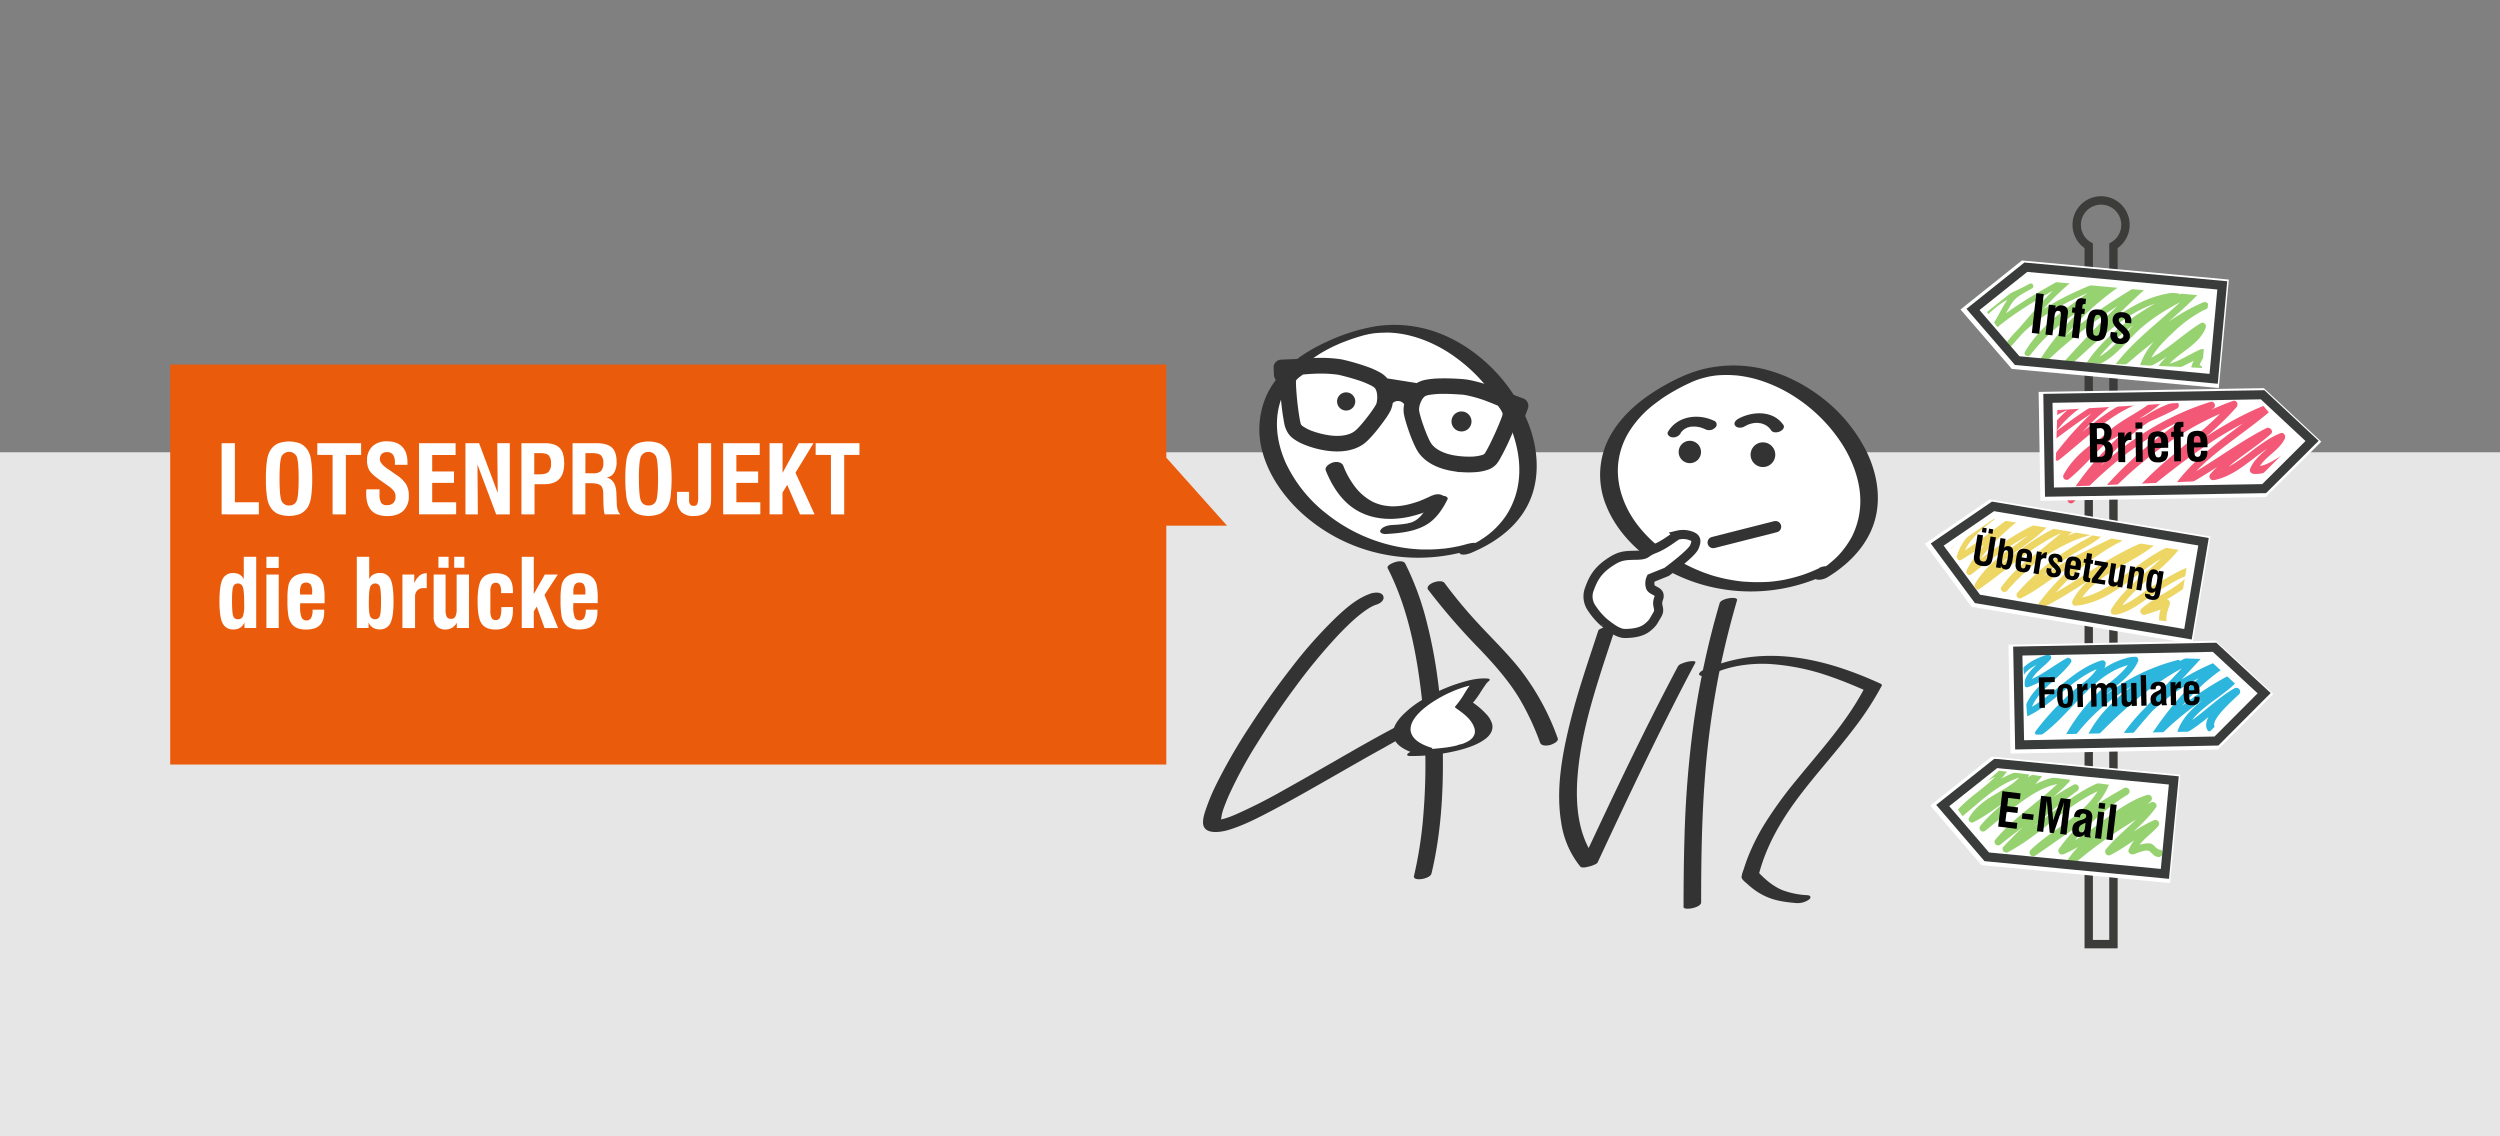 <svg xmlns="http://www.w3.org/2000/svg" viewBox="0 0 1100 500"><rect x="0" y="0" width="1100" height="500" fill="#808080" stroke="none"/><defs><style>.cls-1{fill:#e6e6e6;}.cls-2{fill:#ea5b0c;}.cls-14,.cls-3{fill:#fff;}.cls-4{fill:#3c3c3b;}.cls-5{opacity:0.7;}.cls-6{fill:#6bbf34;}.cls-7{opacity:0.8;}.cls-8{fill:#f03055;}.cls-9{fill:#e7c524;}.cls-10{fill:#2cb6dd;}.cls-11,.cls-15{fill:none;}.cls-11{stroke:#3a3c3b;stroke-miterlimit:10;}.cls-11,.cls-14{stroke-width:4px;}.cls-12,.cls-13{fill:#333;}.cls-13,.cls-14,.cls-15{stroke:#333;}.cls-13{stroke-width:2px;}.cls-15{stroke-linecap:round;stroke-width:5px;}</style></defs><g id="grau"><rect class="cls-1" y="199" width="1100" height="302"/></g><g id="orange-lotsen"><g id="sprechblase_Kopie_9" data-name="sprechblase Kopie 9"><polygon class="cls-2" points="539.89 231.29 513.17 201.36 513.17 160.39 74.89 160.39 74.89 336.39 513.17 336.39 513.17 231.29 539.89 231.29"/></g><g id="kategorie_text_Kopie_9" data-name="kategorie text Kopie 9"><path class="cls-3" d="M97.51,226.32V195h5.84v26h10.54v5.33Z"/><path class="cls-3" d="M117,210.66a52.6,52.6,0,0,1,.47-8,11.61,11.61,0,0,1,1.46-4.49,8.11,8.11,0,0,1,3.25-3,14.08,14.08,0,0,1,10,0,8.31,8.31,0,0,1,3.28,3,12,12,0,0,1,1.45,4.52,55.23,55.23,0,0,1,.46,7.94,53.57,53.57,0,0,1-.47,7.92,12.17,12.17,0,0,1-1.44,4.53,8.31,8.31,0,0,1-3.28,3,13.94,13.94,0,0,1-10,0,8.11,8.11,0,0,1-3.25-3,11.55,11.55,0,0,1-1.46-4.49A52.45,52.45,0,0,1,117,210.66Zm6,0c0,5.15.3,8.4.9,9.73a3.35,3.35,0,0,0,3.34,2,3.27,3.27,0,0,0,3.28-2c.59-1.31.88-4.56.88-9.77s-.29-8.48-.89-9.81a3.74,3.74,0,0,0-6.62,0Q123,202.85,123,210.66Z"/><path class="cls-3" d="M146.34,226.32V200.16h-6.72V195h19.27v5.17h-6.71v26.16Z"/><path class="cls-3" d="M161.16,215.32H167v2a7.39,7.39,0,0,0,.73,3.94,2.8,2.8,0,0,0,2.49,1,3.93,3.93,0,0,0,2.82-.94,3.7,3.7,0,0,0,1-2.77,4.23,4.23,0,0,0-.67-2.41,12.22,12.22,0,0,0-2.91-2.59l-3-2.12q-3.87-2.69-4.91-4.43a8.46,8.46,0,0,1-1.05-4.4,8.18,8.18,0,0,1,2.34-6.19,9,9,0,0,1,6.45-2.23c2.9,0,5.13.79,6.67,2.38s2.32,3.86,2.32,6.83c0,.3,0,.53,0,.7s0,.3,0,.42h-5.53v-.83a6.08,6.08,0,0,0-.84-3.64,3.2,3.2,0,0,0-2.74-1.1,2.93,2.93,0,0,0-2.21.82,3.12,3.12,0,0,0-.81,2.29c0,1.32,1.2,2.77,3.61,4.38l.06,0L174,208.7a15.12,15.12,0,0,1,4.66,4.31,9.81,9.81,0,0,1,1.22,5.16,8.66,8.66,0,0,1-2.44,6.59c-1.63,1.54-4,2.32-7,2.32s-5.49-.82-7-2.44-2.31-4.11-2.31-7.45c0-.35,0-.94.08-1.75Z"/><path class="cls-3" d="M184.37,226.32V195h16.1v5.21h-10.3v7.24h9.59v5h-9.59V221h10.54v5.29Z"/><path class="cls-3" d="M204.8,226.32V195h6L219,216.9,218.8,195h5.51v31.33h-6l-8.22-21.95.16,21.95Z"/><path class="cls-3" d="M229.43,226.32V195h10.14q4.63,0,6.67,2.07c1.36,1.39,2,3.65,2,6.8s-.73,5.4-2.17,6.91-3.65,2.27-6.62,2.27h-4.26v13.28Zm5.64-17.62h2.44c1.82,0,3.09-.35,3.83-1.06a5,5,0,0,0,1.1-3.66,5.07,5.07,0,0,0-1-3.61c-.67-.67-2-1-3.84-1h-2.52Z"/><path class="cls-3" d="M251.93,226.32V195h10.46q4.74,0,6.83,1.92c1.39,1.28,2.08,3.38,2.08,6.28a8.87,8.87,0,0,1-1.12,4.81,4.45,4.45,0,0,1-3.29,2.07q4.16,1.1,4.33,7v.4l.17,4.15a10.51,10.51,0,0,0,.44,2.84,4.85,4.85,0,0,0,1.14,1.84h-6.92a10.41,10.41,0,0,1-.36-1.86c-.08-.71-.14-1.72-.17-3l-.08-3.27v-.84c0-1.82-.38-3.06-1.16-3.74s-2.34-1-4.72-1h-2v13.75Zm5.64-18.08h3.36a4.85,4.85,0,0,0,3.53-1,5.25,5.25,0,0,0,1-3.64,4.21,4.21,0,0,0-1.07-3.28c-.72-.62-2-.94-3.93-.94h-2.87Z"/><path class="cls-3" d="M275.14,210.66a54,54,0,0,1,.47-8,11.43,11.43,0,0,1,1.47-4.49,8,8,0,0,1,3.25-3,14.08,14.08,0,0,1,10,0,8.22,8.22,0,0,1,3.27,3,11.8,11.8,0,0,1,1.45,4.52,67.85,67.85,0,0,1,0,15.86,12.17,12.17,0,0,1-1.44,4.53,8.22,8.22,0,0,1-3.27,3,13.94,13.94,0,0,1-10,0,8,8,0,0,1-3.25-3,11.37,11.37,0,0,1-1.47-4.49A53.8,53.8,0,0,1,275.14,210.66Zm6,0c0,5.15.3,8.4.9,9.73a3.33,3.33,0,0,0,3.34,2,3.28,3.28,0,0,0,3.28-2c.58-1.31.88-4.56.88-9.77s-.3-8.48-.89-9.81a3.74,3.74,0,0,0-6.62,0C281.4,202.18,281.11,205.45,281.11,210.66Z"/><path class="cls-3" d="M297.87,216.42h5.33v3.7a2.84,2.84,0,0,0,.5,1.85,1.84,1.84,0,0,0,1.53.61,1.64,1.64,0,0,0,1.54-.7,7.8,7.8,0,0,0,.42-3.27V195h5.71v22c0,2.18,0,3.66-.13,4.45a6.21,6.21,0,0,1-.46,1.89,5.79,5.79,0,0,1-2.62,2.79,9.7,9.7,0,0,1-4.5.92,7.32,7.32,0,0,1-5.48-1.89,7.65,7.65,0,0,1-1.84-5.58Z"/><path class="cls-3" d="M318.19,226.32V195h16.09v5.21H324v7.24h9.58v5H324V221h10.54v5.29Z"/><path class="cls-3" d="M338.61,226.32V195h5.72v13.08L351.45,195h6.49L350,208l8.42,18.33H352l-5.63-13-2.08,3.46v9.5Z"/><path class="cls-3" d="M365.61,226.32V200.16h-6.72V195h19.27v5.17h-6.71v26.16Z"/><path class="cls-3" d="M107.56,273.87a5.06,5.06,0,0,1-1.87,2.31,5.27,5.27,0,0,1-2.93.78,5,5,0,0,1-4.8-2.71c-.94-1.8-1.4-5-1.4-9.58q0-7.12,1.36-9.82a4.85,4.85,0,0,1,4.72-2.69,5.54,5.54,0,0,1,2.81.65,4.57,4.57,0,0,1,1.81,2V245h5.47v31.33h-5.17Zm-5.47-9.67c0,3.64.18,5.92.53,6.86a2,2,0,0,0,2,1.4,2.23,2.23,0,0,0,2.23-1.25,14,14,0,0,0,.6-5.13q0-6.25-.6-7.8a2.21,2.21,0,0,0-2.23-1.54,2,2,0,0,0-2,1.33Q102.09,259.4,102.09,264.2Z"/><path class="cls-3" d="M117.22,249.88V245h5.42v4.88Zm0,26.45V252.79h5.42v23.54Z"/><path class="cls-3" d="M137.53,268.25h5.12c0,.11,0,.27,0,.47a4.23,4.23,0,0,1,0,.45q0,4-1.92,5.91T134.68,277a10.63,10.63,0,0,1-3.69-.55,5.61,5.61,0,0,1-2.44-1.71,8.08,8.08,0,0,1-1.61-3.44,39.88,39.88,0,0,1-.46-7.46,32.52,32.52,0,0,1,.4-6.15,7.08,7.08,0,0,1,1.39-3,6.27,6.27,0,0,1,2.65-1.84,10.86,10.86,0,0,1,3.9-.62,9.67,9.67,0,0,1,3.75.66,6.39,6.39,0,0,1,2.62,2,7.62,7.62,0,0,1,1.25,3,31,31,0,0,1,.38,5.75v1.79H132.11c0,.18,0,.37-.05.56s0,.51,0,.95a12.47,12.47,0,0,0,.62,4.7,2.17,2.17,0,0,0,2.11,1.34,2.24,2.24,0,0,0,2.09-1.09A7.08,7.08,0,0,0,137.53,268.25Zm-5.48-6.67h5.29v-1a6.59,6.59,0,0,0-.59-3.34,2.77,2.77,0,0,0-4.13,0,6.49,6.49,0,0,0-.61,3.31C132,261,132.05,261.36,132.05,261.58Z"/><path class="cls-3" d="M157,276.33V245h5.45v9.78a4.72,4.72,0,0,1,1.82-2,5.47,5.47,0,0,1,2.8-.65,4.85,4.85,0,0,1,4.73,2.69q1.35,2.7,1.35,9.82,0,6.88-1.39,9.58a5,5,0,0,1-4.81,2.71,5.26,5.26,0,0,1-2.92-.78,4.92,4.92,0,0,1-1.86-2.31v2.46Zm8.12-19.59a2.21,2.21,0,0,0-2.23,1.54q-.6,1.55-.6,7.27,0,4.4.6,5.65a2.24,2.24,0,0,0,2.23,1.26,2,2,0,0,0,2-1.38q.53-1.38.53-6.45c0-3.49-.18-5.67-.53-6.56A2,2,0,0,0,165.11,256.74Z"/><path class="cls-3" d="M177.07,276.33V252.79h5.2v3.82a9.44,9.44,0,0,1,2.4-3.39,4.85,4.85,0,0,1,3.1-1v6.61l-.61-.06-.76,0a3.69,3.69,0,0,0-2.77,1,3.76,3.76,0,0,0-1,2.78v13.8Z"/><path class="cls-3" d="M206.36,252.79v23.54H201V274a5.91,5.91,0,0,1-2.09,2.22,5.42,5.42,0,0,1-2.86.75,5,5,0,0,1-3.9-1.45,6,6,0,0,1-1.34-4.23V252.79h5.24v15.38a6.91,6.91,0,0,0,.53,3.23,1.92,1.92,0,0,0,1.79.88,2,2,0,0,0,2-1,7.62,7.62,0,0,0,.56-3.47v-15Zm-13.45-3V245h4.46v4.85Zm6.94,0V245h4.46v4.85Z"/><path class="cls-3" d="M225.69,267.09c0,.16,0,.34,0,.52s0,.45,0,.81c0,2.91-.62,5.07-1.87,6.46S220.7,277,218.1,277q-4.44,0-6.2-2.62t-1.76-9.77c0-4.75.59-8,1.76-9.77s3.24-2.64,6.2-2.64q3.89,0,5.73,1.93t1.86,6v.84h-5.21v-.53a6.42,6.42,0,0,0-.55-3.07,1.92,1.92,0,0,0-1.79-.94,2,2,0,0,0-1.82.92,6.05,6.05,0,0,0-.56,3v8.12a7.43,7.43,0,0,0,.53,3.37,1.89,1.89,0,0,0,1.81,1,2,2,0,0,0,1.92-1.1,10.51,10.51,0,0,0,.54-4.11v-.51Z"/><path class="cls-3" d="M229.57,276.33V245h5.29v16.38l4.86-8.59h5.72l-5.88,9,6,14.55H239.6l-3.42-9.42L234.86,269v7.33Z"/><path class="cls-3" d="M257.74,268.25h5.13c0,.11,0,.27,0,.47s0,.35,0,.45q0,4-1.92,5.91c-1.28,1.25-3.32,1.88-6.1,1.88a10.61,10.61,0,0,1-3.68-.55,5.61,5.61,0,0,1-2.44-1.71,8,8,0,0,1-1.61-3.44,39.63,39.63,0,0,1-.47-7.46,32.31,32.31,0,0,1,.41-6.15,7.07,7.07,0,0,1,1.38-3,6.3,6.3,0,0,1,2.66-1.84,10.86,10.86,0,0,1,3.9-.62,9.67,9.67,0,0,1,3.75.66,6.46,6.46,0,0,1,2.62,2,7.62,7.62,0,0,1,1.25,3,31.25,31.25,0,0,1,.37,5.75v1.79h-10.7a5.07,5.07,0,0,0-.05.56c0,.2,0,.51,0,.95a12.47,12.47,0,0,0,.62,4.7,2.16,2.16,0,0,0,2.11,1.34,2.24,2.24,0,0,0,2.09-1.09A7.1,7.1,0,0,0,257.74,268.25Zm-5.47-6.67h5.29v-1a6.7,6.7,0,0,0-.59-3.34,2.28,2.28,0,0,0-2.08-.91,2.25,2.25,0,0,0-2,.94,6.49,6.49,0,0,0-.61,3.31C252.26,261,252.27,261.36,252.27,261.58Z"/></g><g id="männchen_glühbirne_Kopie_7" data-name="männchen glühbirne Kopie 7"><path class="cls-4" d="M931.76,417.26H917.2V109.16a12.57,12.57,0,1,1,14.56,0Zm-10.88-3.68h7.19V107.11l.91-.53a8.88,8.88,0,1,0-9,0l.9.53Z"/><polygon class="cls-3" points="887.2 158.44 972.6 166.32 976.26 126.68 890.85 118.8 868.45 136.72 887.2 158.44"/><g class="cls-5"><path class="cls-6" d="M873.92,139.07c2.93-2.66,5.87-5.52,9.52-7.18s7.27-3.14,10.8-5.07l-1.17-2c-3.27,1.84-7.18,3.64-9.5,6.71-2.45,3.24-4.09,7.14-6.3,10.55-.85,1.31,1,2.4,2,1.55,10.85-8.79,23.19-15.28,35.39-21.95l-1.32-2.25c-11.92,8.36-20.23,20.07-30,30.67l1.88,1.87c10.57-13.58,27.32-20.91,43-26.94l-1.32-2.26c-12.81,10-27.3,17.55-35.87,31.92-.95,1.59,1.35,2.79,2.4,1.41,10.23-13.48,25.06-22.1,39.51-30.34-.49-.83-1-1.66-1.45-2.49a123.11,123.11,0,0,0-33.39,34.16c-.91,1.42,1.12,2.88,2.28,1.76,13-12.52,27.66-22.83,43.26-31.84l-1.77-2.28c-12,10.85-23.21,22.46-34,34.44a1.46,1.46,0,0,0,2.07,2.06c14.05-12.16,28-28.18,47.66-30-.25-.92-.5-1.83-.74-2.74-14.32,7.43-29.46,16.91-38.57,30.6-.77,1.16.5,2.48,1.7,2.2,7.94-1.82,13.94-9.26,19.41-14.77,8-8,18.36-13.32,28.49-18.18l-1.9-2.46c-11,12.06-25,20.95-35.09,34-1.17,1.51,1.21,3,2.48,1.91,11.82-9.93,23.36-20.1,37.69-26.27-.54-.91-1.07-1.83-1.6-2.74-6.17,2.79-11.63,7.15-16.54,11.74-4.54,4.24-9.12,9.35-11.12,15.34-.35,1.07.84,2.4,2,1.95,9.86-3.91,17.16-11.74,26.11-17.18l-2.17-2.18c-3.53,8.36-13.52,11.06-18.21,18.61a1.59,1.59,0,0,0,1.37,2.39c7.06-.3,12.71-4.68,19-7.34l-2.17-2.17a22.34,22.34,0,0,0-3.73,7.9,1.64,1.64,0,0,0,.73,1.79c1.58,1,2.6.56,3.91-.64,1.52-1.39-.74-3.63-2.25-2.25l-.05.15c.24.6.49,1.19.73,1.79a20.11,20.11,0,0,1,3.4-7.14c1-1.48-.86-2.73-2.17-2.17-5.71,2.4-11,6.63-17.41,6.9l1.37,2.4c4.71-7.58,14.62-10.1,18.21-18.61.58-1.35-.67-3.09-2.17-2.18-8.67,5.27-15.81,13.08-25.36,16.87l2,2c1.94-5.81,6.68-10.56,11.06-14.65A57.25,57.25,0,0,1,971,135.78c1.87-.85.24-3.53-1.6-2.74-14.57,6.28-26.32,16.68-38.33,26.78l2.49,1.91c9.86-12.77,23.76-21.48,34.58-33.33a1.58,1.58,0,0,0-1.9-2.47c-9.1,4.37-18.78,9.11-26.3,16-6.22,5.68-12.17,14.8-20.82,16.8l1.7,2.21c8.79-13.26,23.6-22.38,37.45-29.57,1.26-.65.73-2.88-.74-2.74-20.64,1.95-35,18.13-49.73,30.92l2.07,2.06c10.84-12,22.07-23.58,34-34.44,1.25-1.13-.35-3.1-1.76-2.29-15.81,9.13-30.68,19.62-43.84,32.3l2.27,1.76a119.89,119.89,0,0,1,32.34-33.14,1.44,1.44,0,0,0-1.45-2.49c-14.91,8.54-29.93,17.51-40.46,31.42l2.4,1.41c8.38-14.12,22.83-21.61,35.38-31.42,1.06-.83-.08-2.74-1.31-2.26-16,6.21-33.28,13.73-44.13,27.68-1,1.31.69,3.17,1.88,1.87,9.55-10.42,17.7-22.07,29.41-30.29a1.31,1.31,0,0,0-1.32-2.25c-12.39,6.8-24.85,13.45-35.87,22.39l2,1.55c2.08-3.22,3.7-6.67,5.74-9.9s6-4.89,9-6.65a1.16,1.16,0,0,0-1.17-2c-3.62,2.05-7.36,3.64-11.11,5.41s-6.58,4.77-9.43,7.44c-.94.87.45,2.25,1.39,1.4Z"/></g><path class="cls-3" d="M976.27,170.73l-91.07-8.4-22.58-26.15,27-21.57,91.07,8.4Zm-87.81-12.49,80.48,3.66,2.91-31.56L892.11,123l-17.84,14.27Z"/><polygon class="cls-3" points="995.18 214.68 901.76 216.23 901.1 176.43 994.52 174.88 1015.51 194.44 995.18 214.68"/><g class="cls-7"><path class="cls-8" d="M901.33,182.85l-.52,0c.08.65.16,1.29.25,1.93,2.07-.91,3.94-2.18,6-3.18A58.06,58.06,0,0,1,917.11,178c-.33-.77-.65-1.55-1-2.33-7.14,4.65-13.32,10.54-17.15,18.24-.55,1.11.65,2.67,1.84,1.84,10-7,19.39-15.24,31-19.61l-1.08-2.56c-10.59,7.25-19.37,16.81-27.09,27-1.1,1.46,1.13,2.73,2.32,1.79,13.45-10.56,28.23-26.47,46.46-27.24-.35-.86-.71-1.72-1.07-2.59-5.7,6.67-14.15,10-21.07,15.2-8.09,6-14.26,14.44-22.09,20.82l2.4,1.85c9.48-17,31.43-22,47.37-30.7a1.56,1.56,0,0,0-1.2-2.84c-9.88,3.07-18.31,9.54-25.78,16.51a128.22,128.22,0,0,0-21.08,25.76,1.57,1.57,0,0,0,2.46,1.9c17-18.42,36.87-33.71,61.07-41.15-.41-1-.81-1.93-1.22-2.89-16.36,10-31.82,21.55-44.67,35.87-1.37,1.52.79,3.72,2.26,2.26,15.13-15,33.3-28.43,53.54-35.6l-1.58-2.71c-12.32,14.16-28.65,24.05-41.18,38a1.63,1.63,0,0,0,2.31,2.31c17.08-13.74,34.86-28,55.5-36-.54-.91-1.07-1.82-1.6-2.74-13,11.25-28.62,20-39.06,34-1.06,1.44.93,2.93,2.25,2.25,13.49-6.85,25.31-16.49,38.8-23.35l-2-2.59c-7.82,6.9-17.22,11.88-24.15,19.79a1.66,1.66,0,0,0,1.61,2.76c11.8-2.42,19.18-13.12,30.09-17.41l-1.87-2.43c-2.92,6-10,8.61-12.44,15-.42,1.08.62,2,1.6,2.1,6.25.49,11.06-3.81,16.27-6.56-.75-.76-1.51-1.52-2.27-2.27-2.44,3.58-4.53,8.38-8.51,10.49-1.89,1-.21,3.87,1.68,2.86,4.54-2.4,6.92-7.61,9.7-11.68,1-1.45-.89-3-2.27-2.27-4.64,2.45-9,6.55-14.6,6.11l1.59,2.1c2.32-6,9.32-8.49,12.11-14.25.56-1.16-.38-3-1.87-2.44-10.86,4.28-18.45,15-30.09,17.43L975,210.8c6.92-7.9,16.33-12.9,24.15-19.8,1.47-1.29-.4-3.4-2-2.59-13.49,6.86-25.31,16.5-38.8,23.36l2.25,2.25c10.23-13.73,25.75-22.29,38.54-33.32,1.21-1-.07-3.33-1.6-2.74-21.21,8.23-39.37,22.72-56.93,36.85l2.31,2.31c12.53-14,28.85-23.85,41.16-38,1-1.13.07-3.3-1.57-2.71-20.77,7.37-39.41,21-54.94,36.46l2.26,2.26c12.67-14.14,27.88-25.51,44-35.4,1.5-.92.53-3.43-1.22-2.89-24.71,7.6-45.11,23.16-62.45,42l2.46,1.9a129.43,129.43,0,0,1,18.91-23.52c7.36-7.31,16-14.23,26.08-17.35l-1.2-2.83c-16.51,9-38.63,14.23-48.44,31.84a1.54,1.54,0,0,0,2.4,1.86c7.91-6.45,14.15-14.91,22.32-21,6.88-5.13,15.15-8.39,20.82-15a1.53,1.53,0,0,0-1.07-2.59c-19.2.83-34.38,17-48.55,28.18l2.32,1.79c7.38-9.78,15.89-19,26-26.06,1.21-.85.49-3.16-1.08-2.56-11.84,4.54-21.33,12.8-31.58,20l1.84,1.85c3.61-7.31,9.39-12.91,16.11-17.39a1.29,1.29,0,0,0-1-2.34c-6,1.72-10.88,4.85-16.43,7.39-.93.42-.5,1.63.25,1.92a2.8,2.8,0,0,0,1.08.09,1,1,0,0,0,0-2.09Z"/></g><path class="cls-3" d="M897.77,220.35,897,172.44l99.1-1.65,25.28,23.55-24.48,24.37Zm7.45-39.93-1,33.9,89.2-3.67,16.2-16.12L993,175.27Z"/><polygon class="cls-3" points="869.77 263.28 961.37 278.66 967.96 239.4 876.36 224.02 852.68 240.23 869.77 263.28"/><g class="cls-5"><path class="cls-9" d="M857.24,242.74A68.27,68.27,0,0,1,879,227.67l-1.18-2c-7,5.11-14.49,10.52-16.87,19.28a1.29,1.29,0,0,0,1.88,1.45c10.39-5.94,19.22-14.16,29.32-20.55l-1.61-2.08c-9.54,7.78-19.57,15.95-25.21,27.15-.56,1.12.7,2.83,1.91,1.91,10.53-8.08,21.29-16.26,33.72-21.2l-1.39-2.4c-9.54,10.09-23.75,15.5-30.74,28-.68,1.21.74,2.88,2,2,14.1-9.75,26.8-22.53,43.6-27.55L913,229.17c-10.61,9.73-22.57,18-32.07,28.9l2.34,1.8c4.91-6.83,11.77-12.14,18.86-16.54s15.09-8.05,23.4-8.86l-1.28-2.23c-2.12,2.83-5.55,4.51-8.58,6.18a107.25,107.25,0,0,0-10.06,6.37,100,100,0,0,0-17.95,16,1.49,1.49,0,0,0,1.8,2.33c7.11-3.5,13.29-8.81,20.11-12.85,7.67-4.54,15.87-8.12,23.85-12.08l-1.52-2.59a105.17,105.17,0,0,0-34.59,29.44c-1,1.31.85,2.68,2.06,2.06,16.34-8.28,30.52-20.64,47.95-26.75l-1.49-2.55c-10.85,8.82-27.15,13.27-33.9,26.43-.49.94.08,2.44,1.33,2.32,17.67-1.7,28.82-18.2,44.76-24.18l-1.53-2.62c-8.24,10.41-20.69,16.85-27.57,28.42-.56.94.13,2.53,1.36,2.38,6-.73,11.17-4.93,16.06-8.2,6.55-4.37,13.8-9.18,21.58-10.86l-1.8-2.33c-5.35,8.78-16.35,12.18-23.9,18.68-1.26,1.09.09,3,1.55,2.66a84.59,84.59,0,0,0,9.9-3.56l-2-2c-1,2.77-1.84,5.38-1.65,8.34.14,2,3.33,2.06,3.2,0-.18-2.69.67-5,1.52-7.49a1.61,1.61,0,0,0-2-2,82.86,82.86,0,0,1-9.9,3.57c.52.89,1,1.77,1.55,2.66,7.85-6.75,18.8-10.14,24.4-19.33a1.6,1.6,0,0,0-1.8-2.33c-7.17,1.54-13,5.74-19.27,9.26-5.53,3.09-11,8.9-17.52,9.69l1.37,2.38c6.72-11.3,19-17.6,27.06-27.8.85-1.08.11-3.23-1.53-2.61-7.62,2.86-14.09,7.78-20.59,12.56-7,5.12-14.47,10.69-23.33,11.55l1.33,2.33c6.51-12.72,22.86-17.26,33.4-25.83,1.18-1-.08-3-1.49-2.55-17.7,6.22-32.07,18.66-48.65,27.08l2.07,2.07a101.83,101.83,0,0,1,33.5-28.37c1.71-.92.2-3.44-1.52-2.59-7.58,3.77-15.3,7.26-22.68,11.43s-13.74,9.82-21.26,13.52l1.81,2.34a104.2,104.2,0,0,1,20.58-17.82c5.41-3.68,12.44-6,16.47-11.38a1.5,1.5,0,0,0-1.29-2.24c-8.92.86-17.29,4.68-24.9,9.26s-14.74,10.4-19.93,17.61c-1,1.37,1.23,3.06,2.34,1.8,9.5-10.92,21.45-19.16,32.06-28.9a1.5,1.5,0,0,0-1.44-2.49c-17.11,5.11-30,17.94-44.29,27.88l2,2c6.8-12.2,20.9-17.55,30.22-27.44.91-1,0-3-1.39-2.39-12.69,5.06-23.63,13.27-34.37,21.56l1.91,1.9c5.49-11,15.34-19,24.67-26.69,1.18-1-.35-2.88-1.6-2.08-10.08,6.43-18.89,14.66-29.28,20.63l1.88,1.44c2.19-8.1,9.26-13.1,15.59-17.93a1.17,1.17,0,0,0-1.18-2A68.42,68.42,0,0,0,856,241.45c-.79.86.47,2.13,1.29,1.29Z"/></g><path class="cls-3" d="M964.7,283.33,867.49,267l-20.57-27.75,28.5-19.51,97.22,16.32Zm-92.64-20.09,86,10.75,5.24-31.26-86-14.44L858.45,241.2Z"/><polygon class="cls-3" points="974.16 325.78 888.62 327.43 887.85 287.63 973.39 285.98 994.43 305.48 974.16 325.78"/><path class="cls-10" d="M889.72,298.6c1.37-4.47,7.91-7,12-8.15l-1.26-2.16c-3.56,4.13-8.71,6.7-9.89,12.43a1.36,1.36,0,0,0,1.66,1.66c6.8-2.3,12.32-7,18.55-10.41l-1.88-1.87c-5.54,7.9-16.55,13.09-18.37,23.28a1.4,1.4,0,0,0,2,1.57c11.88-5.75,20.15-17.6,32.94-21.59l-1.77-1.77c-1.36,5.76-8.54,9.58-12.61,13.39a119,119,0,0,0-15.41,16.72c-.88,1.22.85,2.89,2.06,2.06,14.25-9.83,23.61-29.07,42-31.86-.58-.77-1.17-1.53-1.76-2.29-3,6.74-10.28,10.54-15.31,15.62A84.57,84.57,0,0,0,907.49,326a1.58,1.58,0,0,0,2.73,1.59c12-17.09,28.3-28.74,48.55-34.1-.29-1-.57-2.05-.85-3.07-8,2.93-15.23,7.66-21.87,13-6.89,5.5-13.59,12.22-17.5,20.23-.77,1.58,1.19,3.31,2.53,1.94,13.87-14.22,28.36-27.35,46.79-35.36l-2-2.55c-10.6,11.72-21.89,22.81-31.68,35.23l2.56,2c10.49-15.27,26.15-25.75,43.37-32.1l-1.27-3c-12.88,8.06-23,19.74-31.47,32.25-1.07,1.59,1.28,3.29,2.59,2a134.8,134.8,0,0,1,35.3-25.46l-2-2.61c-7.54,9.37-20.4,13.44-25,25.27-.57,1.47,1.27,2.5,2.45,1.89,8.88-4.64,15.46-12.5,24.15-17.42l-2-2.62c-3.51,3.45-18,15.09-9.56,20a1.67,1.67,0,0,0,1.69-2.89c-4-2.34,8.31-12.89,10.24-14.79a1.68,1.68,0,0,0-2-2.62c-8.69,4.92-15.28,12.78-24.15,17.42l2.45,1.88c4.25-11,17.07-15.05,24.11-23.81a1.67,1.67,0,0,0-2-2.61,137.78,137.78,0,0,0-36,26l2.59,2c8.1-12,17.9-23.33,30.29-31.09,1.51-1,.54-3.66-1.27-3C961.22,296.28,945,307.2,934,323.22c-1,1.52,1.42,3.43,2.56,2,9.78-12.43,21.08-23.51,31.67-35.24a1.63,1.63,0,0,0-2-2.54c-18.65,8.13-33.38,21.48-47.43,35.89l2.53,1.95c3.5-7.18,9.26-13,15.26-18.16,6.52-5.6,14.07-10.61,22.18-13.58,1.9-.69,1.16-3.61-.85-3.07C936.85,296,920,308.23,907.49,326l2.73,1.59a83,83,0,0,1,16.23-21.69c4.89-4.74,11.34-8.27,14.23-14.74a1.58,1.58,0,0,0-1.76-2.29c-18.91,2.9-28.19,22.15-42.7,32.27l2.06,2.06c4.8-6.69,10.76-12.34,16.75-17.94,4.13-3.87,10.05-7,11.44-12.92a1.45,1.45,0,0,0-1.77-1.77c-13.09,4.11-21.45,16.05-33.57,22l2,1.57c1.71-9.67,12.75-15.05,18.06-22.64.83-1.18-.75-2.5-1.88-1.88-6,3.32-11.34,7.92-17.88,10.18l1.66,1.66c1-5.16,5.94-7.58,9.12-11.32A1.3,1.3,0,0,0,901,288c-4.89,1.47-11.88,4.66-13.38,10.06a1.09,1.09,0,0,0,2.11.58Z"/><path class="cls-3" d="M884.64,331.56l-.92-47.9,91.22-1.76,25.34,23.47L975.87,329.8Zm5.13-44.38,2.83,36.12,79.84-1.54,16.15-16.16-16.76-15.53Z"/><polygon class="cls-3" points="873.81 376.76 951.16 384.14 954.94 344.51 877.59 337.13 855.13 354.98 873.81 376.76"/><g class="cls-5"><path class="cls-6" d="M859.82,355.42c5.32-7.62,14.94-12.22,23.14-16.05l-1.71-1.7c-5.88,8.74-16.34,12.94-22.24,21.72-.72,1.08.75,2.65,1.83,1.83,9.85-7.45,18.63-17.73,31.37-20l-1.59-2.07c-2.73,5-8.19,7.62-12.9,10.43-4.42,2.64-8.65,5.62-11.29,10.14a1.45,1.45,0,0,0,2,2c10.47-5.39,18.84-14,29.32-19.35-.6-.78-1.2-1.57-1.81-2.35-7.13,8.88-17.42,14.46-24.57,23.33a1.54,1.54,0,0,0,2.17,2.17c5.34-4.26,10.45-8.78,16-12.77,5.74-4.13,12.44-8.18,19.73-8.15L908.16,342c-9.31,9.92-21.35,16.82-30.1,27.31a1.56,1.56,0,0,0,2.21,2.21C891.07,363,902,354.64,914,348l-1.6-2.72a225.27,225.27,0,0,0-30.81,27.16,1.59,1.59,0,0,0,1.93,2.49c15.32-8,26.75-22.24,43.17-28.33l-2-2C919.2,358,903.32,364.32,893.46,374c-1.29,1.26.42,3.59,2,2.54,13.48-9.15,26.45-19.08,40.78-26.91l-1.65-2.82a104.52,104.52,0,0,0-28.7,26.71,1.65,1.65,0,0,0,1.86,2.41c13.92-5.56,23.64-18.32,38-23l-1.59-2.74c-10.71,10.45-25.81,15.17-34.3,28.05-1.08,1.64,1.23,3.11,2.56,2a201.36,201.36,0,0,1,35.7-24.29l-2.23-2.24c-5.37,7.54-13.33,12.7-19.15,19.86a1.64,1.64,0,0,0,2,2.57c7.12-3.68,13.23-9,20.59-12.27l-2-2.58c-3.62,4.27-8.59,7.22-10.72,12.6-.5,1.27.93,2.25,2,2,1.72-.35,5.67-2.49,7.23-1.28s1.84,2.18,3.77,2.47,3-2.87.88-3.18-2.63-2.72-4.8-2.83c-2.84-.14-5.22,1.09-8,1.64l2,2c1.84-4.67,6.72-7.44,9.87-11.15a1.65,1.65,0,0,0-2-2.58c-7.37,3.24-13.47,8.59-20.59,12.27l2,2.58c6-7.39,14.1-12.74,19.65-20.53,1-1.41-.9-3-2.24-2.23a206.71,206.71,0,0,0-36.35,24.8l2.56,2c8.25-12.52,23.34-17.19,33.79-27.38a1.65,1.65,0,0,0-1.59-2.74c-14.44,4.67-24.08,17.39-38,23l1.85,2.41A100.44,100.44,0,0,1,936.2,349.6a1.63,1.63,0,0,0-1.65-2.82c-14.33,7.84-27.29,17.78-40.76,26.94l2,2.54c10.41-10.2,26.22-16.64,32.07-30.81a1.61,1.61,0,0,0-2-2c-16.75,6.21-28.33,20.48-43.93,28.68l1.93,2.49A220.41,220.41,0,0,1,914,348a1.58,1.58,0,0,0-1.6-2.72c-12.26,6.81-23.35,15.36-34.35,24l2.21,2.21C889,361,901,354.07,910.35,344.14a1.56,1.56,0,0,0-1.1-2.64c-14.87-.06-27.12,13.23-37.9,21.84.72.72,1.44,1.45,2.17,2.17,7.15-8.87,17.44-14.46,24.52-23.39a1.5,1.5,0,0,0-1.82-2.34c-10.45,5.43-18.81,14-29.27,19.44l2,2c5.54-9.57,18.83-10.84,24.12-20.6a1.43,1.43,0,0,0-1.59-2.07c-13.05,2.34-21.93,12.7-32,20.4l1.83,1.82c5.83-8.77,16.43-12.9,22.09-21.82.71-1.12-.65-2.22-1.71-1.7-8.48,4.14-18.17,9.16-23.57,17.21-.72,1.06,1,2,1.69,1Z"/></g><path class="cls-3" d="M954.81,388.56l-83-7.92-22.49-26.21,27-21.49,83,7.92Zm-79-12,76.11,6.85-1.41-35.24-70.95-9.06L861,355.54Z"/><path class="cls-11" d="M974,166.68l-86.43-8-19.45-22.52,23.24-18.59,86.44,8Z"/><path class="cls-11" d="M901.77,216.54l-.69-41.27,94.46-1.57L1017.31,194l-21.09,21Z"/><path class="cls-11" d="M962.71,279.07l-92.62-15.55-17.72-23.91,24.55-16.8.3.05,92.33,15.5Z"/><path class="cls-11" d="M888.63,327.74l-.8-41.27,86.57-1.67L996.23,305l-21,21.05Z"/><path class="cls-11" d="M952.56,384.51,874.18,377,854.8,354.44l23.3-18.51.3,0,78.08,7.45Z"/><path class="cls-12" d="M610.6,250.05c8,15.61,11.9,33.32,14.2,50.61a268.54,268.54,0,0,1,1.54,57.1,180.71,180.71,0,0,1-4.19,27.67c-.62,2.57,7.11,1.39,7.7-1.07,4.14-17.24,5.24-35.25,5-52.93-.24-19.1-2.19-38.38-6.89-56.92A124.26,124.26,0,0,0,618.32,248c-.73-1.41-3.06-1.08-4.33-.71-.72.21-4.09,1.42-3.39,2.78Z"/><path class="cls-12" d="M628.45,259.54a279.35,279.35,0,0,0,22.64,26.09c6.64,7,13,14.14,17.88,22.45a115.92,115.92,0,0,1,8.68,18.71c.59,1.58,3.13,1.33,4.4,1,1-.29,3.92-1.45,3.33-3a109.58,109.58,0,0,0-16.52-30.24c-6.1-7.69-13.25-14.46-19.84-21.72a209.08,209.08,0,0,1-13.4-16.28c-1.6-2.16-9.07.5-7.17,3.06Z"/><path class="cls-12" d="M604.15,260.84c-6.7,1.92-12.31,7-17.22,11.75a198.16,198.16,0,0,0-18.74,21.26c-6.6,8.46-12.8,17.25-18.62,26.26a244,244,0,0,0-14.11,24.42,90.7,90.7,0,0,0-4.26,9.82c-.82,2.3-1.87,5-1.87,7.48,0,5.78,7.94,4.36,11.45,3.28,6.69-2.07,13-5.38,19.2-8.63,8.26-4.34,16.36-9,24.45-13.6s16.42-9.46,24.72-14A188.68,188.68,0,0,1,628.61,319c.57-.24,1.15-.45,1.73-.68.17-.07-1.16.41-.45.17l.36-.13.81-.26c1.45-.46,3.68-1.73,3.18-3.6s-3.13-2-4.55-1.52c-6.15,1.92-12,5-17.62,8-7.83,4.17-15.52,8.58-23.21,13-8.18,4.69-16.34,9.41-24.61,14a229.84,229.84,0,0,1-20.61,10.41c-.67.28-1.33.56-2,.82-.31.13-.63.24-.94.36-.58.23,1-.35.44-.16l-.48.17a28,28,0,0,1-3.24.95c-.24.05-1.12.21-.21.05s.09,0-.15,0l-.58.05c-.84.07.5.05.35,0a2.15,2.15,0,0,0-.43,0c-.61,0,1,.31.38.08s.37.2.34.18a1.49,1.49,0,0,1-.29-.2c.11.1.62.67.28.22s.11.49.13.26a2.34,2.34,0,0,0-.09-.33c-.17-.59-.07.53,0,.2.24-1,.29-2,.55-3,.07-.28.15-.56.22-.83l.15-.51c0-.12.23-.72.07-.23s.17-.52.24-.71c.12-.35.24-.7.37-1,.57-1.55,1.2-3.08,1.86-4.6a192.27,192.27,0,0,1,12.31-22.77q4-6.45,8.22-12.73l1-1.47.29-.42.59-.85c.73-1.06,1.47-2.11,2.21-3.16,1.52-2.14,3.06-4.27,4.62-6.37a252.56,252.56,0,0,1,18.6-22.56c1.42-1.51,2.86-3,4.35-4.43.72-.7,1.44-1.39,2.18-2.07.1-.09.65-.58.22-.2l.21-.19,1.09-.95c1.27-1.09,2.58-2.14,3.94-3.12.6-.42,1.2-.83,1.82-1.23l.41-.25c.65-.42-.38.21-.25.14.28-.15.56-.32.85-.47a17.19,17.19,0,0,1,1.62-.78c.12-.06.25-.1.37-.15.59-.26-.39.16-.53.19.27-.06.54-.18.8-.26,1.46-.42,3.67-1.75,3.18-3.59s-3.12-1.94-4.55-1.53Z"/><path class="cls-3" d="M626.31,330.37c-27.77-9.25,12.63-31.13,25.25-30.29-1.68.84-5,7.57-7.57,10.1,24.4,16.83-8.42,21-21,21"/><path class="cls-12" d="M629.5,328.92c-3.13-1.05-7.2-2.79-8.49-6.13-1-2.68.24-5.29,1.9-7.45a24.14,24.14,0,0,1,3.49-3.53c.76-.64,1.55-1.24,2.35-1.83.11-.08.57-.41.23-.16l.69-.48,1.32-.86c.91-.57,1.83-1.12,2.76-1.64l1.32-.72c.25-.13.65-.33.15-.08l.89-.45c.92-.45,1.86-.89,2.8-1.3l1.46-.62c.64-.27-.65.25,0,0l.78-.29c.54-.21,1.09-.4,1.64-.59l.75-.25c.58-.19.58-.1-.07,0,.52-.09,1-.31,1.55-.44l.7-.18c.81-.21-.25.05-.16,0l1.41-.27c.16,0,.92-.17.24-.05s0,0,.21,0l.58-.06c.63-.06.1,0,0,0,.36,0,.73,0,1.09,0l-.42-1.56c-1.81,1-3,3.08-4.07,4.76a37,37,0,0,1-4,5.73c-.26.27-.59.65-.16,1,3,2.09,6.55,4.59,8,8.08a5.8,5.8,0,0,1,.49,2.94,4.45,4.45,0,0,1-.5,1.33c-.12.21-.25.41-.39.61a3.5,3.5,0,0,1-.24.3s.14-.12-.15.15-.39.37-.6.55-.9.65-.28.24c-.25.16-.51.33-.77.48a3.37,3.37,0,0,1-.32.19c-.65.39.12,0,0,0s-.55.27-.82.39l-.57.24c-.56.26.28-.1.31-.12a4.46,4.46,0,0,1-1,.38l-.63.21c-.48.16-.67-.1.16,0a8.86,8.86,0,0,0-2.25.61l-.58.14c-.55.14,1-.22.21-.06-.47.1-.94.21-1.42.3-.76.15-1.52.28-2.29.4l-.85.13c.63-.09-.17,0-.25,0l-.72.09c-1.77.22-3.54.39-5.31.5l-1.29.08h0l-.6,0c-.73,0-1.47,0-2.21,0a10.76,10.76,0,0,0-5.46,1.46c-.32.2-1,.61-.93,1.08s1,.48,1.34.47A83.93,83.93,0,0,0,643,329.81c3.76-1.07,7.64-2.42,10.76-4.85,1.94-1.51,3.36-3.73,2.81-6.27a10.39,10.39,0,0,0-2.54-4.4,33.75,33.75,0,0,0-6.34-5.4l-.17.95a35.31,35.31,0,0,0,4.15-5.64c.62-.94,1.23-1.9,1.89-2.82a12.64,12.64,0,0,1,.84-1.09c-.14.15.22-.21.22-.2.17-.38-.38.21-.07,0s1-.62.92-1.08-1.06-.45-1.34-.47c-4.46-.27-9.08,1.05-13.28,2.43a73,73,0,0,0-13.58,6.12,42.9,42.9,0,0,0-10.54,8c-2.1,2.31-4.28,5.36-3.69,8.67.81,4.59,6.31,6.73,10.14,8,1.56.53,4-.37,5.39-1,.78-.36,2.55-1.35,1-1.88Z"/><path class="cls-3" d="M646.34,240.63c-69.34,20.52-133-70.44-46.67-94.45,53-14,106,71.32,46.3,96"/><path class="cls-12" d="M646,239.23c-1.55.45-3.12.85-4.69,1.22-.72.17.74-.15-.19,0l-1.1.22c-.77.15-1.55.28-2.33.41l-2.18.31c-.3,0-1.23.14-.39,0l-1.36.13c-1.43.13-2.86.21-4.3.25l-2.13,0h-.49l-1.32,0q-2.16-.09-4.32-.3c-1.41-.14-2.83-.33-4.24-.55l-1-.18-.59-.11c-.71-.13-1.42-.28-2.13-.44a72.82,72.82,0,0,1-29-13.7,61.68,61.68,0,0,1-18.34-22.46c-3.63-7.9-5.2-16.9-3.1-25.38a34.81,34.81,0,0,1,5.55-11.82,42,42,0,0,1,5-5.62c.43-.4.88-.8,1.33-1.19s.11-.1,0,0l.37-.31,1-.78c1.11-.86,2.26-1.68,3.44-2.46.59-.4,1.19-.78,1.8-1.15l.47-.28c.42-.26-.45.25,0,0s.72-.42,1.09-.62c1.39-.78,2.8-1.5,4.24-2.18l1.09-.5c.11,0,.69-.31.25-.12l.26-.11c.81-.35,1.63-.69,2.46-1,1.67-.66,3.37-1.27,5.08-1.83.12,0,.81-.26.3-.1l.31-.1,1.33-.4c.87-.26,1.75-.52,2.63-.73a4.11,4.11,0,0,0,1-.24c-.34.26-.75.15-.28.06l.51-.1c.72-.14,1.44-.26,2.16-.37l1-.14c.93-.12-.63.05.3,0,.72-.06,1.44-.12,2.15-.15s1.35,0,2-.06h.41l1.26,0c1.33.06,2.66.18,4,.35.66.09,1.31.19,2,.3s.16,0,0,0l.49.09,1.22.26a55.38,55.38,0,0,1,7.87,2.4,60.69,60.69,0,0,1,14.26,8A71.1,71.1,0,0,1,662.42,183c4.51,9.07,7.21,19.62,5.63,29.76a35.85,35.85,0,0,1-5.14,13.74,36.58,36.58,0,0,1-11.18,10.91l-.93.59-.48.29c.11-.07.55-.31,0,0s-1.24.7-1.87,1-1.4.71-2.11,1l-1.09.5c-.51.24.56-.22,0,0-.24.09-.47.2-.71.3-.66.28-3.32,1.38-2.23,2.45s4,.14,5-.29c11.32-4.72,21.74-12.42,26.31-24.18,3.83-9.86,3-21-.41-30.79A70.93,70.93,0,0,0,654.44,160C646,152.21,635.52,146.2,624.16,144a54.81,54.81,0,0,0-18.86-.44,83.42,83.42,0,0,0-22.07,7.08c-10.38,4.77-20.33,12-25.54,22.46a36.71,36.71,0,0,0-2,26.47c2.73,9.52,8.59,18,15.66,24.88a75.19,75.19,0,0,0,28.37,17.05,77.68,77.68,0,0,0,37.16,2.83,84.93,84.93,0,0,0,9.84-2.25c.87-.26,3.78-1.08,3.49-2.44s-3.6-.56-4.24-.37Z"/><path class="cls-12" d="M630.12,218q-2.7,1.34-5.52,2.45c-.74.29-.16.06,0,0l-.67.24-1.33.44c-.91.29-1.84.55-2.77.78s-1.59.35-2.38.51c1-.19-.25,0-.51.07l-1.38.16c-.8.07-1.6.12-2.41.14-.32,0-1.1,0-.32,0-.49,0-1,0-1.45-.08-.7-.05-1.41-.14-2.1-.25a7.5,7.5,0,0,0-.79-.14c.43.09,0,0-.1,0l-.8-.21c-.66-.19-1.32-.4-2-.65-.34-.13-.68-.26-1-.41l-.5-.23c-.34-.15.41.23-.12-.06a23.4,23.4,0,0,1-6.88-5.48,36.72,36.72,0,0,1-6-10.27c-.7-1.74-2.92-2-4.56-1.54-1.26.38-3.89,1.82-3.17,3.61,2.85,7,7.18,13.85,14,17.68s14.62,4.24,22.16,2.74a57.1,57.1,0,0,0,14-5c1.34-.67,3-2.35,1.85-3.9s-3.77-1.26-5.24-.53Z"/><path class="cls-13" d="M669.75,176.22l-6.15-2.31a3.11,3.11,0,0,0-.83-.19l-.54-.24s-2.34-1.07-5.53-2.27a60.61,60.61,0,0,0-11-3.15c-.67-.1-1.33-.19-2-.24a95.8,95.8,0,0,0-11.11-.29,33.6,33.6,0,0,0-5,.54,10.59,10.59,0,0,0-4.06,1.57l-.06.05a2.54,2.54,0,0,0-.66-.21l-12.05-1.92a2.56,2.56,0,0,0-.78,0l-.13-.18a10.37,10.37,0,0,0-3.37-2.76,32.81,32.81,0,0,0-4.56-2.07,95,95,0,0,0-10.65-3.18c-.64-.16-1.29-.28-2-.39a60.92,60.92,0,0,0-11.43-.43c-3.41.14-5.92.43-6,.43l-.59.06a3.44,3.44,0,0,0-.86-.08l-6.55.28a2.43,2.43,0,0,0-2.44,2.66l.13,2.89a2.76,2.76,0,0,0,2.65,2.77c0,.19,0,.39,0,.61,0,.62,0,1.33.05,2.12.08,1.59.22,3.51.41,5.51a101.56,101.56,0,0,0,1.58,11.14A14.35,14.35,0,0,0,567,189a8.21,8.21,0,0,0,2.79,3.29,20.6,20.6,0,0,0,4,2.23,42,42,0,0,0,9.69,2.73c6.53,1,12.07.06,15.95-2.73a18.5,18.5,0,0,0,2.35-2.12c.81-.83,1.65-1.78,2.49-2.78,1.67-2,3.32-4.2,4.59-6a30.47,30.47,0,0,0,1.95-3.14,10.61,10.61,0,0,0,1-3.25c0-.16.05-.33.07-.49H612a4.34,4.34,0,0,1,6.88.92,6.58,6.58,0,0,0-.14.75,11.18,11.18,0,0,0-.07,3.41,30.84,30.84,0,0,0,.88,3.58c.63,2.15,1.52,4.76,2.48,7.18.49,1.21,1,2.37,1.49,3.41a19.8,19.8,0,0,0,1.58,2.75c2.82,3.86,7.77,6.51,14.31,7.56a42,42,0,0,0,10.06.43,20.26,20.26,0,0,0,4.51-.87,8.12,8.12,0,0,0,3.67-2.26,13,13,0,0,0,1.25-1.81,100.39,100.39,0,0,0,5-10.09c.81-1.84,1.54-3.62,2.11-5.1.28-.75.52-1.42.71-2,.07-.21.13-.41.18-.59a2.77,2.77,0,0,0,3.39-1.8l1-2.71A2.43,2.43,0,0,0,669.75,176.22Zm-63.33,2.05a17.34,17.34,0,0,1-1.06,1.76c-.5.77-1.14,1.67-1.84,2.63-1.4,1.9-3.07,4-4.55,5.61a18.08,18.08,0,0,1-2.43,2.32c-2.43,1.78-6.64,2.77-12.3,1.86a39.09,39.09,0,0,1-6.54-1.63,19.39,19.39,0,0,1-5-2.44,3.64,3.64,0,0,1-1.18-1.22,9.07,9.07,0,0,1-.31-1.08c-.13-.54-.27-1.22-.4-2-.27-1.54-.54-3.44-.78-5.39-.46-3.91-.79-8.13-.8-10.3,0-.6,0-1.08,0-1.11a1.49,1.49,0,0,1,.32-.58,7.91,7.91,0,0,1,1.08-1.14,22.64,22.64,0,0,1,2.43-1.78l.07,0h.27l.69-.06c1-.09,2.41-.19,4-.26a57.38,57.38,0,0,1,10.42.38h0c.56.09,1.09.19,1.57.31,2.49.61,5.21,1.35,7.69,2.16a38.11,38.11,0,0,1,6.27,2.59,6.19,6.19,0,0,1,1.81,1.38,6.62,6.62,0,0,1,1,2.75,11.16,11.16,0,0,1,0,3.46A5.84,5.84,0,0,1,606.42,178.27Zm55.5,5c-.69,2.06-2.32,6-4,9.53-.82,1.79-1.67,3.51-2.41,4.88-.37.69-.71,1.29-1,1.77a8.3,8.3,0,0,1-.64.93,3.62,3.62,0,0,1-1.5.8,19.62,19.62,0,0,1-5.52.74,39.55,39.55,0,0,1-6.72-.49c-5.66-.89-9.37-3.15-11.11-5.59a18.33,18.33,0,0,1-1.59-3c-.9-2-1.84-4.51-2.58-6.75-.37-1.12-.69-2.18-.93-3.07a18.5,18.5,0,0,1-.46-2,6.49,6.49,0,0,1,0-1.89,11.3,11.3,0,0,1,1.09-3.28,6.59,6.59,0,0,1,1.83-2.3,6.22,6.22,0,0,1,2.15-.74,36.69,36.69,0,0,1,6.77-.51c2.61,0,5.42.15,8,.34.49,0,1,.1,1.58.2h0a57,57,0,0,1,10,2.89c1.52.57,2.82,1.11,3.75,1.5l.64.27h0l.07,0,.18.08.06,0a21.55,21.55,0,0,1,1.76,2.44,8.89,8.89,0,0,1,.68,1.42,2.1,2.1,0,0,1,.12.66S662.11,182.73,661.92,183.31Z"/><path class="cls-14" d="M669,179.28c-.12.73-1.31,1.15-2.65.94s-2.34-1-2.22-1.72,1.3-1.16,2.64-.95S669.14,178.54,669,179.28Z"/><path class="cls-14" d="M569,163.29c-.12.73-1.31,1.16-2.65.94s-2.34-1-2.22-1.72,1.3-1.16,2.64-.94S569.07,162.55,569,163.29Z"/><path class="cls-12" d="M596.31,176.64a4,4,0,1,1-4-4A4,4,0,0,1,596.31,176.64Z"/><path class="cls-12" d="M647.46,185.44a4.4,4.4,0,1,1-4.4-4.4A4.4,4.4,0,0,1,647.46,185.44Z"/><path class="cls-12" d="M629.26,220.66a29.43,29.43,0,0,1-3.62,5.79c-.32.38-.65.76-1,1.12.45-.46-.43.39-.62.54l-.58.46c-.09.07-.72.51-.25.19s-.27.16-.35.21l-.55.31c-.66.37-.09-.13.12,0-.08,0-.47.21-.58.25l-.6.24c-.9.36.34-.09.08,0-.47.12-.94.27-1.42.39-.22.05-.46.09-.68.15,1.14-.33.39-.08.09,0-1.11.2-2.24.34-3.37.45l-.84.08c-.13,0-1.13.09-.2,0-.72.06-1.44.1-2.17.14-1.71.11-4,.54-5.12,2s.89,2,2,2c5.86-.35,11.88-.86,17.18-3.63,4.83-2.53,7.81-7,10.16-11.72.27-.54-.35-1-.74-1.22a4.9,4.9,0,0,0-2.52-.17c-1.63.26-3.65.88-4.43,2.47Z"/><g id="Ebene_49" data-name="Ebene 49"><path class="cls-12" d="M756.65,265.36a376.57,376.57,0,0,0-11.4,52.6,463,463,0,0,0-4.08,50.73c-.31,10.14-.4,20.28-.4,30.42,0,1.59,7.72.39,7.73-2.07,0-17.47.25-35,1.48-52.39a382.45,382.45,0,0,1,6.8-50.34c2.09-10.17,4.62-20.23,7.52-30.2.56-1.93-7-.91-7.65,1.25Z"/><path class="cls-12" d="M753.71,296.4a48.58,48.58,0,0,1,12.15-3.58,60.36,60.36,0,0,1,12.88-.66,99.32,99.32,0,0,1,27.3,5.77c5.07,1.76,10,3.82,14.92,6l-.68-1c-7.78,14.81-19.17,27.18-29.66,40.07a178.55,178.55,0,0,0-14.52,20.06A93.82,93.82,0,0,0,770.4,374c-.85,1.93-1.63,3.89-2.32,5.88-.33.95-.64,1.9-.94,2.86a13.87,13.87,0,0,0-.87,3.11c0,1.13,1.86,2.46,2.67,3.19a35.7,35.7,0,0,0,3,2.48,29,29,0,0,0,6,3.34c3.93,1.62,8.22,2.13,12.43,2.49a8.66,8.66,0,0,0,5.46-1.46c1.2-.87,1-1.87-.53-2a36.58,36.58,0,0,1-10.77-2.12c-4.2-1.67-7.72-4.68-10.8-7.91l.2.75c3.27-12.56,9.84-23.79,17.6-34.09s16.61-19.93,24.43-30.28a134.43,134.43,0,0,0,12-18.5c.28-.52-.33-.82-.68-1-18.64-8.5-39.21-14.54-59.84-11.25A73.63,73.63,0,0,0,749.16,295c-.85.38-2.48,1.76-.87,2.31s3.89-.23,5.42-.91Z"/><path class="cls-12" d="M738.36,293.07c-12,22.6-23.16,45.68-34.08,68.85q-4.47,9.48-8.9,19l7.66-1.77c-8.62-10.27-9.9-24.43-8.94-37.31,1.13-15.08,5.19-29.85,9.7-44.22,2.26-7.23,4.71-14.4,7.06-21.6.39-1.2-2.55-.64-3-.54a13.78,13.78,0,0,0-3,.9c-.47.21-1.45.57-1.61,1.09-4.43,13.57-9.14,27.06-12.54,40.94-3.45,14-6.17,29.1-3.77,43.54a39.83,39.83,0,0,0,8.35,19.28c.73.87,2.72.31,3.62.1a12.75,12.75,0,0,0,2.43-.78c.51-.23,1.37-.55,1.62-1.09,10.76-23.07,21.6-46.12,33.12-68.84q4.83-9.56,9.86-19c.6-1.13-2.7-.6-3-.54a14.37,14.37,0,0,0-2.95.9,3.39,3.39,0,0,0-1.62,1.09Z"/><path class="cls-3" d="M801.94,251.42c-64.18,30.25-139.45-48.47-59.35-84.63C791.92,145.27,856,220.14,801.82,253"/><path class="cls-12" d="M800.45,250q-2.13,1-4.3,1.86-1.08.42-2.16.81l-1,.35c1-.36-.36.11-.58.18-1.43.45-2.87.85-4.33,1.21-.72.18-1.44.34-2.17.5-.2,0-.77.15.18,0l-.43.08-1.3.24c-1.43.24-2.87.45-4.32.61l-2,.19-.57,0c.12,0,.8-.05.12,0l-1.14.06a72.78,72.78,0,0,1-8.61-.15l-.42,0c.66.06.16,0,0,0l-1.11-.11c-.69-.08-1.38-.16-2.06-.26-1.41-.2-2.82-.44-4.21-.71s-2.67-.58-4-.92c-1.55-.4-1.93-.51-3.45-1A72,72,0,0,1,738,246.29c-7.91-4.67-15.7-11.73-20.48-19.73-4.5-7.55-6.73-16.49-5.17-25a33.33,33.33,0,0,1,5-12.46,45.83,45.83,0,0,1,11.22-11.77c.58-.45,1.17-.88,1.76-1.31l.52-.37c-.06,0-.36.25-.05,0l1.22-.82q2.13-1.4,4.35-2.67c1.57-.9,3.17-1.75,4.78-2.56l.14-.07.69-.33,1.21-.57c.75-.35,1.5-.68,2.27-1,.58-.23,1.17-.45,1.76-.66,1-.35-.72.22.26-.08l1-.32q1-.27,1.92-.51l.89-.21.52-.11c.51-.13-1,.19-.15,0,1.28-.24,2.57-.44,3.86-.58l.9-.08c.44,0,.92-.06.19,0l2.07-.08c1.29,0,2.58,0,3.87.08l1,.08c-.67-.05,0,0,.3,0,.68.07,1.37.15,2.05.25,1.28.18,2.56.41,3.82.69.64.13,1.27.28,1.9.44l.88.23.67.19a64,64,0,0,1,14.5,6.37,69.92,69.92,0,0,1,22.5,21.52c5.09,7.79,8.72,17.58,8.35,26.85a34.88,34.88,0,0,1-3.32,13.68c-.28.6-.27.57-.6,1.18s-.64,1.14-1,1.69c-.67,1.07-1.38,2.11-2.15,3.11a33.45,33.45,0,0,1-5.33,5.62c-1.06.93-2.17,1.81-3.31,2.65l-.63.45-.28.19-.39.26c-.7.47-1.41.92-2.13,1.36-1,.61-2.35,2.08-.72,2.85s4.06.09,5.46-.76c9.84-6,18.34-14.77,21.13-26.26,2.38-9.8.36-20.15-4-29.08a68.62,68.62,0,0,0-20.92-24.66c-9.05-6.67-19.69-11.44-30.91-12.77a56.8,56.8,0,0,0-18.21.79c-6.85,1.41-13.25,4.41-19.3,7.85-10.53,6-20.48,14.33-25.26,25.74a35.55,35.55,0,0,0,.13,27c3.72,9.23,10.52,17,18.44,22.93a75,75,0,0,0,31,13.42,77.29,77.29,0,0,0,37.59-2.35,82.66,82.66,0,0,0,9.63-3.74c.87-.41,3.29-1.7,2.1-3s-3.89-.55-5.09,0Z"/><path class="cls-12" d="M748.39,198.11a4.92,4.92,0,1,1-5.62-4.1A4.93,4.93,0,0,1,748.39,198.11Z"/><path class="cls-12" d="M781.06,199.25a5.43,5.43,0,1,1-6.19-4.55A5.43,5.43,0,0,1,781.06,199.25Z"/><path class="cls-14" d="M700.42,267.68a9,9,0,0,1-1.26-8c1.53-4.31,3.18-8,8.21-11.6s7.13-3.68,12.48-3.77,3.55-1.1,8.16-2.86,8.9-5.51,10.18-6a10.06,10.06,0,0,1,6.14.46c1.89.78,2.44,1.84,1.15,4.8s-12.18,10.93-12.18,10.93l-6.87,2.76a5.36,5.36,0,0,0-.21,4c.84,1.86,4.85,1.53,3.56,5s1.14,4.27-.68,7.24-1.56,3.23-4.2,5.42-6.57,2.63-9.78,2.68-6.54-2.69-9.25-4.79A31.08,31.08,0,0,1,700.42,267.68Z"/><line class="cls-15" x1="753.82" y1="238.7" x2="781.23" y2="231.75"/><path class="cls-12" d="M739.45,190.61c.15-.25.17-.27,0-.07.09-.13.19-.26.29-.38a8.29,8.29,0,0,1,.62-.71c.22-.22.22-.23,0,0l.36-.3c.25-.2.51-.38.77-.56-.57.39.27-.14.4-.2s.43-.2.65-.3.3-.12-.08,0L743,188a2.82,2.82,0,0,1,.93-.23c-.41.06-.43.06,0,0l.55-.07c.36,0,.73,0,1.09,0-.54,0,.32,0,.35,0,.37,0,.73.07,1.09.13l.54.1.14,0c.36.09.71.2,1.06.31a20.25,20.25,0,0,1,2,.83,3.8,3.8,0,0,0,4.1-1.09,1.75,1.75,0,0,0-.77-2.88c-6.87-3.25-16-2.1-20.13,4.82-.74,1.23.66,2.39,1.79,2.5a3.85,3.85,0,0,0,3.76-1.79Z"/><path class="cls-12" d="M784.62,186.92c-4.42-6.44-13.63-6.06-19.8-2.64-1,.57-2.23,1.82-1.35,3s2.84,1.07,3.94.46a21.4,21.4,0,0,1,2-1c.33-.13.34-.13,0,0l.53-.17c.35-.11.7-.21,1.06-.29l.54-.11c-.34,0-.33,0,0,0s.73-.08,1.09-.1h.55c-.29,0-.26,0,.08,0s.58.05.86.1c.11,0,.93.18.39,0,.31.07.61.17.91.27s.59.23.89.35.29.14.08,0l.41.23a6.83,6.83,0,0,1,2.5,2.33c1.51,2.21,7-.06,5.29-2.58Z"/><path d="M894,146.5,896,129l3.25.37-2,17.49Z"/><path d="M900,147.2l1.49-13.14,3,.34-.15,1.33a3.44,3.44,0,0,1,1.31-1.12,3.27,3.27,0,0,1,3.73.82,3.4,3.4,0,0,1,.49,2.44l-1.18,10.32-2.93-.34,1-8.81a3.25,3.25,0,0,0-.11-1.66,1.1,1.1,0,0,0-.94-.59,1.17,1.17,0,0,0-1.15.46,4.22,4.22,0,0,0-.56,1.93l-.95,8.36Z"/><path d="M911.58,148.51l1.24-10.87-1.18-.14.26-2.26,1.18.14.15-1.31a3.62,3.62,0,0,1,.92-2.33,2.89,2.89,0,0,1,2.25-.46l.67.09.79.15-.26,2.28-.16,0-.13,0a1,1,0,0,0-.74.12.89.89,0,0,0-.29.65l-.14,1.21,1.22.14-.25,2.26-1.23-.14-1.24,10.88Z"/><path d="M918.06,142.6c.3-2.65.85-4.42,1.64-5.33s2-1.26,3.77-1.07a4.13,4.13,0,0,1,3.44,1.89q.86,1.59.4,5.57c-.3,2.65-.85,4.42-1.64,5.33a5.19,5.19,0,0,1-7.21-.82C917.89,147.11,917.75,145.25,918.06,142.6Zm3.12.22,0,.31a13,13,0,0,0-.12,3.77,1.18,1.18,0,0,0,1.1.82,1.25,1.25,0,0,0,1.3-.51,10.22,10.22,0,0,0,.7-3.29l.06-.54.09-.75a9.56,9.56,0,0,0,0-3.27,1.2,1.2,0,0,0-1.12-.8,1.23,1.23,0,0,0-1.26.47,7.87,7.87,0,0,0-.65,2.88Z"/><path d="M928.85,146.06l2.74.31,0,.37a2.84,2.84,0,0,0,.16,1.65,1.33,1.33,0,0,0,1.1.61,1.41,1.41,0,0,0,1-.22,1.28,1.28,0,0,0,.47-.9c.06-.5-.37-1.14-1.27-1.9l-.54-.45-.12-.12c-2.06-1.78-3-3.41-2.84-4.88a3.35,3.35,0,0,1,1.39-2.54,4.77,4.77,0,0,1,3.26-.56,4,4,0,0,1,2.88,1.36,4.28,4.28,0,0,1,.65,3.19l0,.28L935,142l0-.27a2.2,2.2,0,0,0-.21-1.44,1.41,1.41,0,0,0-1.09-.57,1.29,1.29,0,0,0-1,.2,1.1,1.1,0,0,0-.43.79,1.37,1.37,0,0,0,.2.9,6.6,6.6,0,0,0,1.22,1.24l.64.54c2,1.71,3,3.29,2.81,4.75a3.4,3.4,0,0,1-1.43,2.58,4.79,4.79,0,0,1-3.29.59,3.7,3.7,0,0,1-3.75-4.7l0-.24A2.1,2.1,0,0,0,928.85,146.06Z"/><path d="M919.67,203.49l-.24-17.32,5.19-.07a4.63,4.63,0,0,1,3.32,1,4.23,4.23,0,0,1,1.13,3.17,5.39,5.39,0,0,1-.5,2.67,2.2,2.2,0,0,1-1.58,1.16,2.58,2.58,0,0,1,1.91,1.18,5,5,0,0,1,.72,2.74,6,6,0,0,1-1.1,4.06,4.58,4.58,0,0,1-3.57,1.35Zm3-10.33,1.08,0a2.11,2.11,0,0,0,1.66-.55,3,3,0,0,0,.44-2,1.8,1.8,0,0,0-2.26-2.17h-1Zm.11,7.82,1.32,0a2.17,2.17,0,0,0,1.75-.63,3.41,3.41,0,0,0,.47-2.14,3.16,3.16,0,0,0-.58-2.16,2.79,2.79,0,0,0-2.07-.57h-1Z"/><path d="M932.09,203.32l-.18-13,2.87,0,0,2.11a5.13,5.13,0,0,1,1.3-1.89,2.72,2.72,0,0,1,1.7-.6l.06,3.65-.34,0h-.42a2,2,0,0,0-2.07,2.14l.1,7.63Z"/><path d="M939.62,188.59l0-2.7,3,0,0,2.7Zm.2,14.62-.18-13,3,0,.18,13Z"/><path d="M951.09,198.59l2.84,0c0,.06,0,.15,0,.26s0,.19,0,.25a4.41,4.41,0,0,1-1,3.28,4.69,4.69,0,0,1-3.36,1.08,5.9,5.9,0,0,1-2-.27,3.25,3.25,0,0,1-1.36-.93,4.39,4.39,0,0,1-.91-1.89,22.17,22.17,0,0,1-.32-4.12,18,18,0,0,1,.18-3.4,3.93,3.93,0,0,1,.74-1.68,3.42,3.42,0,0,1,1.46-1,5.9,5.9,0,0,1,2.14-.37,5.44,5.44,0,0,1,2.08.33,3.52,3.52,0,0,1,1.46,1.09,4.14,4.14,0,0,1,.72,1.63,16.86,16.86,0,0,1,.25,3.17v1l-5.91.08a3,3,0,0,0,0,.31,4.5,4.5,0,0,0,0,.53,6.61,6.61,0,0,0,.38,2.59,1.17,1.17,0,0,0,1.17.72,1.22,1.22,0,0,0,1.15-.62A3.9,3.9,0,0,0,951.09,198.59ZM948,194.94l2.92,0v-.55a3.69,3.69,0,0,0-.35-1.84,1.28,1.28,0,0,0-1.15-.49,1.26,1.26,0,0,0-1.13.54,3.49,3.49,0,0,0-.31,1.83C948,194.64,948,194.82,948,194.94Z"/><path d="M956.65,203l-.15-10.77h-1.17l0-2.24h1.17l0-1.29a3.54,3.54,0,0,1,.61-2.39,2.77,2.77,0,0,1,2.14-.73h.66l.79,0,0,2.26h-.29a1.05,1.05,0,0,0-.71.22.89.89,0,0,0-.2.66l0,1.21,1.21,0,0,2.24h-1.21l.15,10.78Z"/><path d="M968.39,198.35l2.83,0c0,.06,0,.15,0,.26s0,.19,0,.25a4.41,4.41,0,0,1-1,3.28,4.68,4.68,0,0,1-3.35,1.08,5.83,5.83,0,0,1-2-.27,3,3,0,0,1-1.36-.93,4.42,4.42,0,0,1-.92-1.88,21.76,21.76,0,0,1-.31-4.13,17.4,17.4,0,0,1,.17-3.4,3.82,3.82,0,0,1,.75-1.68,3.39,3.39,0,0,1,1.45-1,6,6,0,0,1,2.15-.37,5.51,5.51,0,0,1,2.08.33,3.58,3.58,0,0,1,1.46,1.09,4.29,4.29,0,0,1,.71,1.63,16.86,16.86,0,0,1,.25,3.17l0,1-5.92.08a3,3,0,0,0,0,.31v.53a6.81,6.81,0,0,0,.38,2.59,1.18,1.18,0,0,0,1.17.72,1.23,1.23,0,0,0,1.15-.61A4,4,0,0,0,968.39,198.35Zm-3.08-3.65,2.92,0v-.55a3.67,3.67,0,0,0-.36-1.84,1.52,1.52,0,0,0-2.28,0,3.59,3.59,0,0,0-.31,1.83C965.3,194.4,965.31,194.58,965.31,194.7Z"/><path d="M897.37,311.48l-.29-13.42,7-.15,0,2.19-4.51.1.07,3.17,4.26-.09,0,2.15-4.26.09.13,5.91Z"/><path d="M905.17,306.28a7.82,7.82,0,0,1,.69-4.21,3.95,3.95,0,0,1,5.54-.11,11.59,11.59,0,0,1,.18,8.36,4,4,0,0,1-5.54.12A7.81,7.81,0,0,1,905.17,306.28Zm2.38-.16v.24a10,10,0,0,0,.29,2.86.92.92,0,0,0,.92.5.94.94,0,0,0,.93-.51,7.57,7.57,0,0,0,.19-2.56v-1a7.44,7.44,0,0,0-.3-2.48.92.92,0,0,0-.93-.49.94.94,0,0,0-.9.48,6,6,0,0,0-.2,2.25Z"/><path d="M914.13,311.13,913.92,301l2.23-.05,0,1.64a4.08,4.08,0,0,1,1-1.48,2.1,2.1,0,0,1,1.32-.47l.06,2.83-.26,0H918a1.52,1.52,0,0,0-1.59,1.68l.12,5.91Z"/><path d="M920.17,311,920,300.91l2.16-.05,0,1.16a2.5,2.5,0,0,1,.93-1.13,2.91,2.91,0,0,1,1.48-.35,2.41,2.41,0,0,1,1.3.31,1.84,1.84,0,0,1,.8.92,3.12,3.12,0,0,1,1-1,2.79,2.79,0,0,1,1.31-.32,2.34,2.34,0,0,1,1.82.62,2.8,2.8,0,0,1,.65,1.93l.16,7.76-2.28,0-.14-6.44a3.11,3.11,0,0,0-.28-1.54,1,1,0,0,0-.9-.33,1,1,0,0,0-.86.42,2.86,2.86,0,0,0-.23,1.45l.14,6.49-2.3,0-.14-6.56a2.93,2.93,0,0,0-.27-1.39.91.91,0,0,0-.84-.36,1,1,0,0,0-.9.42,2.48,2.48,0,0,0-.24,1.35l.14,6.59Z"/><path d="M940,300.48l.22,10.09-2.3.05,0-1a2.58,2.58,0,0,1-.87,1,2.38,2.38,0,0,1-1.22.35,2.18,2.18,0,0,1-1.69-.59,2.57,2.57,0,0,1-.61-1.8l-.17-7.92,2.25-.05.14,6.59a2.84,2.84,0,0,0,.26,1.38.8.8,0,0,0,.77.36.86.86,0,0,0,.82-.44,3.09,3.09,0,0,0,.21-1.49l-.14-6.45Z"/><path d="M942.18,310.53l-.28-13.43,2.32-.05.28,13.43Z"/><path d="M951.29,310.34a1.24,1.24,0,0,1-.14-.34c0-.15-.08-.36-.13-.63a2.47,2.47,0,0,1-.93.94,2.75,2.75,0,0,1-1.34.35,2.18,2.18,0,0,1-1.81-.74,3.28,3.28,0,0,1-.69-2.14,3.19,3.19,0,0,1,.52-2,5.8,5.8,0,0,1,2.2-1.53l.46-.22c.91-.41,1.35-.87,1.34-1.4a1,1,0,0,0-.28-.73,1.14,1.14,0,0,0-.78-.24,1.21,1.21,0,0,0-.93.36,1.61,1.61,0,0,0-.27,1.07v.2l-2.27.05a3.27,3.27,0,0,1,.78-2.49,3.87,3.87,0,0,1,2.66-.84,3.78,3.78,0,0,1,2.6.66,3.41,3.41,0,0,1,.79,2.47l.12,5.7a3.5,3.5,0,0,0,.1.76,2.41,2.41,0,0,0,.27.68Zm-.43-5.28a6.51,6.51,0,0,0-1.76,1.22,1.82,1.82,0,0,0-.44,1.25,1.57,1.57,0,0,0,.27,1,1,1,0,0,0,.79.31,1,1,0,0,0,.9-.55,3.22,3.22,0,0,0,.27-1.61Z"/><path d="M955.2,310.25,955,300.16l2.23,0,0,1.64a4.08,4.08,0,0,1,1-1.48,2.08,2.08,0,0,1,1.32-.48l.06,2.84-.27,0H959a1.57,1.57,0,0,0-1.18.47,1.6,1.6,0,0,0-.41,1.2l.12,5.91Z"/><path d="M965.59,306.57l2.2-.05a1.64,1.64,0,0,0,0,.2,1.58,1.58,0,0,1,0,.19,3.37,3.37,0,0,1-.77,2.55,3.64,3.64,0,0,1-2.59.87,4.55,4.55,0,0,1-1.58-.21,2.38,2.38,0,0,1-1.07-.7,3.57,3.57,0,0,1-.72-1.46,18.27,18.27,0,0,1-.27-3.2,14.79,14.79,0,0,1,.12-2.64,3.09,3.09,0,0,1,.57-1.31,2.66,2.66,0,0,1,1.12-.81,4.56,4.56,0,0,1,1.66-.3,4,4,0,0,1,1.62.25,2.68,2.68,0,0,1,1.14.83,3.33,3.33,0,0,1,.56,1.26,12.74,12.74,0,0,1,.21,2.46l0,.76-4.59.1a1.93,1.93,0,0,0,0,.24V306a5.21,5.21,0,0,0,.31,2,.91.91,0,0,0,.92.55,1,1,0,0,0,.88-.48A3,3,0,0,0,965.59,306.57Zm-2.41-2.81,2.27-.05v-.43a2.84,2.84,0,0,0-.28-1.42,1,1,0,0,0-.9-.37.94.94,0,0,0-.87.42,2.69,2.69,0,0,0-.23,1.42C963.17,303.52,963.18,303.67,963.18,303.76Z"/><path d="M879.19,363.69l1.86-15.58,8,1-.31,2.59-5.12-.61-.43,3.6,4.77.57-.3,2.47-4.76-.57-.52,4.29,5.24.62-.31,2.63Z"/><path d="M889.6,360.23l.29-2.42,4.94.59-.29,2.42Z"/><path d="M896.24,365.73l1.86-15.58,4.37.52L903.4,361l3.34-9.83,4.37.53-1.86,15.58-2.77-.34,1.71-13.81-4.55,13.47-1.78-.21-1.26-14.16L899,366.06Z"/><path d="M917.29,368.25a1.62,1.62,0,0,1-.1-.42,6.32,6.32,0,0,1-.05-.75,2.87,2.87,0,0,1-1.23.94,3.19,3.19,0,0,1-1.62.19,2.58,2.58,0,0,1-2-1.15,3.86,3.86,0,0,1-.44-2.59,3.66,3.66,0,0,1,.92-2.22,6.85,6.85,0,0,1,2.79-1.41l.58-.18c1.11-.32,1.71-.79,1.78-1.4a1.16,1.16,0,0,0-.21-.89,1.23,1.23,0,0,0-.86-.4,1.39,1.39,0,0,0-1.13.26,1.83,1.83,0,0,0-.5,1.19l0,.24-2.63-.32a3.82,3.82,0,0,1,1.31-2.76,4.51,4.51,0,0,1,3.21-.53,4.29,4.29,0,0,1,2.89,1.19,3.93,3.93,0,0,1,.52,3l-.79,6.6a3.9,3.9,0,0,0,0,.9,3.27,3.27,0,0,0,.21.83Zm.36-6.18a7.35,7.35,0,0,0-2.23,1.13,2.07,2.07,0,0,0-.71,1.37,1.9,1.9,0,0,0,.15,1.18,1.08,1.08,0,0,0,.86.48,1.17,1.17,0,0,0,1.14-.49,3.93,3.93,0,0,0,.57-1.81Z"/><path d="M921.79,368.78l1.4-11.7,2.69.32-1.4,11.7Zm1.57-13.15.29-2.43,2.69.32-.29,2.43Z"/><path d="M926.81,369.38l1.86-15.58,2.69.32L929.5,369.7Z"/><path d="M870.13,235.15l2.41.38-1.39,8.69a4,4,0,0,0,.05,2.08,1.48,1.48,0,0,0,1.21.74,1.43,1.43,0,0,0,1.36-.33,4.18,4.18,0,0,0,.68-2l1.38-8.66,2.37.38-1.42,8.9a8.91,8.91,0,0,1-.45,1.87,3,3,0,0,1-.65,1,3.3,3.3,0,0,1-1.54.8,5.55,5.55,0,0,1-2.08,0,4.26,4.26,0,0,1-3-1.45,4.89,4.89,0,0,1-.37-3.49Zm1.89-1,.31-2,1.84.29-.32,2Zm2.85.45.32-2,1.83.29-.31,2Z"/><path d="M878.21,249.65l2-12.89,2.24.35-.64,4a2,2,0,0,1,.88-.69,2.31,2.31,0,0,1,1.19-.09,2,2,0,0,1,1.77,1.42,10,10,0,0,1-.08,4.13,9.54,9.54,0,0,1-1.2,3.85,2.05,2.05,0,0,1-2.16.8,2,2,0,0,1-1.77-1.58l-.16,1Zm4.62-7.53a.92.92,0,0,0-1,.49,11,11,0,0,0-.72,2.95,6.82,6.82,0,0,0-.12,2.37.91.91,0,0,0,.83.66.81.81,0,0,0,.9-.44,9.47,9.47,0,0,0,.64-2.62,9.61,9.61,0,0,0,.21-2.73A.8.8,0,0,0,882.83,242.12Z"/><path d="M891.34,248.33l2.11.34a.84.84,0,0,0,0,.19c0,.09,0,.15,0,.19a3.32,3.32,0,0,1-1.18,2.3,3.5,3.5,0,0,1-2.63.38,4.37,4.37,0,0,1-1.48-.47,2.26,2.26,0,0,1-.9-.86,3.27,3.27,0,0,1-.43-1.52,16.67,16.67,0,0,1,.29-3.11,14,14,0,0,1,.57-2.5,3,3,0,0,1,.77-1.16,2.63,2.63,0,0,1,1.21-.58,4.56,4.56,0,0,1,1.65,0,4,4,0,0,1,1.5.52,2.63,2.63,0,0,1,.94,1,3.23,3.23,0,0,1,.33,1.3,13.58,13.58,0,0,1-.22,2.39l-.12.74-4.41-.7a1.55,1.55,0,0,0,0,.23c0,.08,0,.21-.07.39a5.08,5.08,0,0,0,0,2,.88.88,0,0,0,.78.69.93.93,0,0,0,.93-.31A3,3,0,0,0,891.34,248.33Zm-1.82-3.1,2.18.34.06-.41a2.75,2.75,0,0,0,0-1.41,1.15,1.15,0,0,0-1.7-.26,2.71,2.71,0,0,0-.47,1.32C889.55,245,889.54,245.14,889.52,245.23Z"/><path d="M894.72,252.28l1.54-9.69,2.14.34-.25,1.57a4.09,4.09,0,0,1,1.21-1.24,2,2,0,0,1,1.35-.22l-.44,2.72-.24-.07-.31-.05a1.53,1.53,0,0,0-1.21.24,1.59,1.59,0,0,0-.61,1.08l-.9,5.68Z"/><path d="M900.67,249.92l2,.32-.05.27a2.12,2.12,0,0,0,.07,1.23,1,1,0,0,0,.79.49,1,1,0,0,0,.78-.13.92.92,0,0,0,.38-.66c.06-.36-.24-.85-.88-1.44l-.38-.35-.09-.09q-2.2-2.09-1.94-3.71a2.42,2.42,0,0,1,1.11-1.84,3.54,3.54,0,0,1,2.43-.31,3,3,0,0,1,2.09,1.1,3.17,3.17,0,0,1,.38,2.39l0,.2-2-.31,0-.2a1.65,1.65,0,0,0-.1-1.08,1.07,1.07,0,0,0-.8-.46,1,1,0,0,0-.7.12.82.82,0,0,0-.35.57,1,1,0,0,0,.12.67,4.79,4.79,0,0,0,.87,1l.45.42c1.45,1.33,2.1,2.53,1.93,3.61a2.5,2.5,0,0,1-1.15,1.86,3.57,3.57,0,0,1-2.46.33,2.75,2.75,0,0,1-2.62-3.6l0-.18C900.65,250,900.66,250,900.67,249.92Z"/><path d="M912.84,251.75l2.11.33s0,.11,0,.2,0,.14,0,.18a3.29,3.29,0,0,1-1.18,2.31,3.53,3.53,0,0,1-2.63.38,4.44,4.44,0,0,1-1.48-.47,2.37,2.37,0,0,1-.89-.86,3.43,3.43,0,0,1-.44-1.52,16.07,16.07,0,0,1,.3-3.11,13,13,0,0,1,.57-2.5,3,3,0,0,1,.76-1.16,2.67,2.67,0,0,1,1.22-.58,4.5,4.5,0,0,1,1.64,0,3.9,3.9,0,0,1,1.5.52,2.65,2.65,0,0,1,1,1,3,3,0,0,1,.32,1.3,12.73,12.73,0,0,1-.22,2.39l-.12.74-4.4-.7-.06.23c0,.08,0,.21-.07.39a5.3,5.3,0,0,0,0,2,.88.88,0,0,0,.78.69.93.93,0,0,0,.93-.31A2.88,2.88,0,0,0,912.84,251.75Zm-1.81-3.1,2.17.34.07-.41a2.75,2.75,0,0,0,0-1.41,1,1,0,0,0-.8-.51.93.93,0,0,0-.91.25,2.64,2.64,0,0,0-.46,1.32C911.06,248.42,911,248.56,911,248.65Z"/><path d="M919.14,252.48l-.1.66a2.05,2.05,0,0,0,0,1,.61.61,0,0,0,.5.29l.15,0h.1l-.28,1.75-.77-.06-.44-.05a2.14,2.14,0,0,1-1.48-.69,2.84,2.84,0,0,1-.13-1.92l.92-5.81-.87-.14.27-1.67.87.14.42-2.64,2.24.35-.42,2.65.93.15-.26,1.66-.93-.14Z"/><path d="M920.25,256.34l.29-1.79,4.23-5.5-3.24-.51.3-1.89,5.76.92-.26,1.62L923,254.82l3.4.54-.3,1.9Z"/><path d="M935.34,248.8l-1.54,9.69-2.2-.35.15-1a2.44,2.44,0,0,1-1,.77,2.3,2.3,0,0,1-1.23.13,2.14,2.14,0,0,1-1.51-.86,2.53,2.53,0,0,1-.28-1.82l1.21-7.62,2.17.35-1,6.33a2.82,2.82,0,0,0,0,1.36.78.78,0,0,0,.67.48.87.87,0,0,0,.87-.27,3.3,3.3,0,0,0,.46-1.4l1-6.19Z"/><path d="M935.74,258.8l1.54-9.69,2.19.35-.15,1a2.5,2.5,0,0,1,1-.79,2.43,2.43,0,0,1,2.73.73,2.48,2.48,0,0,1,.29,1.82l-1.21,7.61-2.16-.34,1-6.5a2.38,2.38,0,0,0,0-1.23.81.81,0,0,0-.67-.47.85.85,0,0,0-.87.3A3.15,3.15,0,0,0,939,253l-1,6.17Z"/><path d="M950.56,260.36a10.92,10.92,0,0,1-.42,1.85,2.78,2.78,0,0,1-.58,1,2.33,2.33,0,0,1-1.26.67,5,5,0,0,1-1.85,0,3.73,3.73,0,0,1-2.11-.91,2,2,0,0,1-.52-1.76l2.22.35a.58.58,0,0,0,.17.49,1,1,0,0,0,.56.25,1,1,0,0,0,1-.25,2.82,2.82,0,0,0,.49-1.39l.1-.67a1.88,1.88,0,0,1-.87.7,2.11,2.11,0,0,1-1.13.09,2.08,2.08,0,0,1-1.83-1.4,9.93,9.93,0,0,1,.07-4.16,9.41,9.41,0,0,1,1.21-3.85,2.06,2.06,0,0,1,2.15-.8,2.29,2.29,0,0,1,1.16.51,2.22,2.22,0,0,1,.62,1.08l.16-1,2.12.33Zm-2.19-7.86a.81.81,0,0,0-.9.46,10.65,10.65,0,0,0-.67,2.79,8.66,8.66,0,0,0-.18,2.55.82.82,0,0,0,.72.67.92.92,0,0,0,1-.49,12.39,12.39,0,0,0,.76-3.16,5.89,5.89,0,0,0,.09-2.16A.93.93,0,0,0,948.37,252.5Z"/></g></g></g></svg>